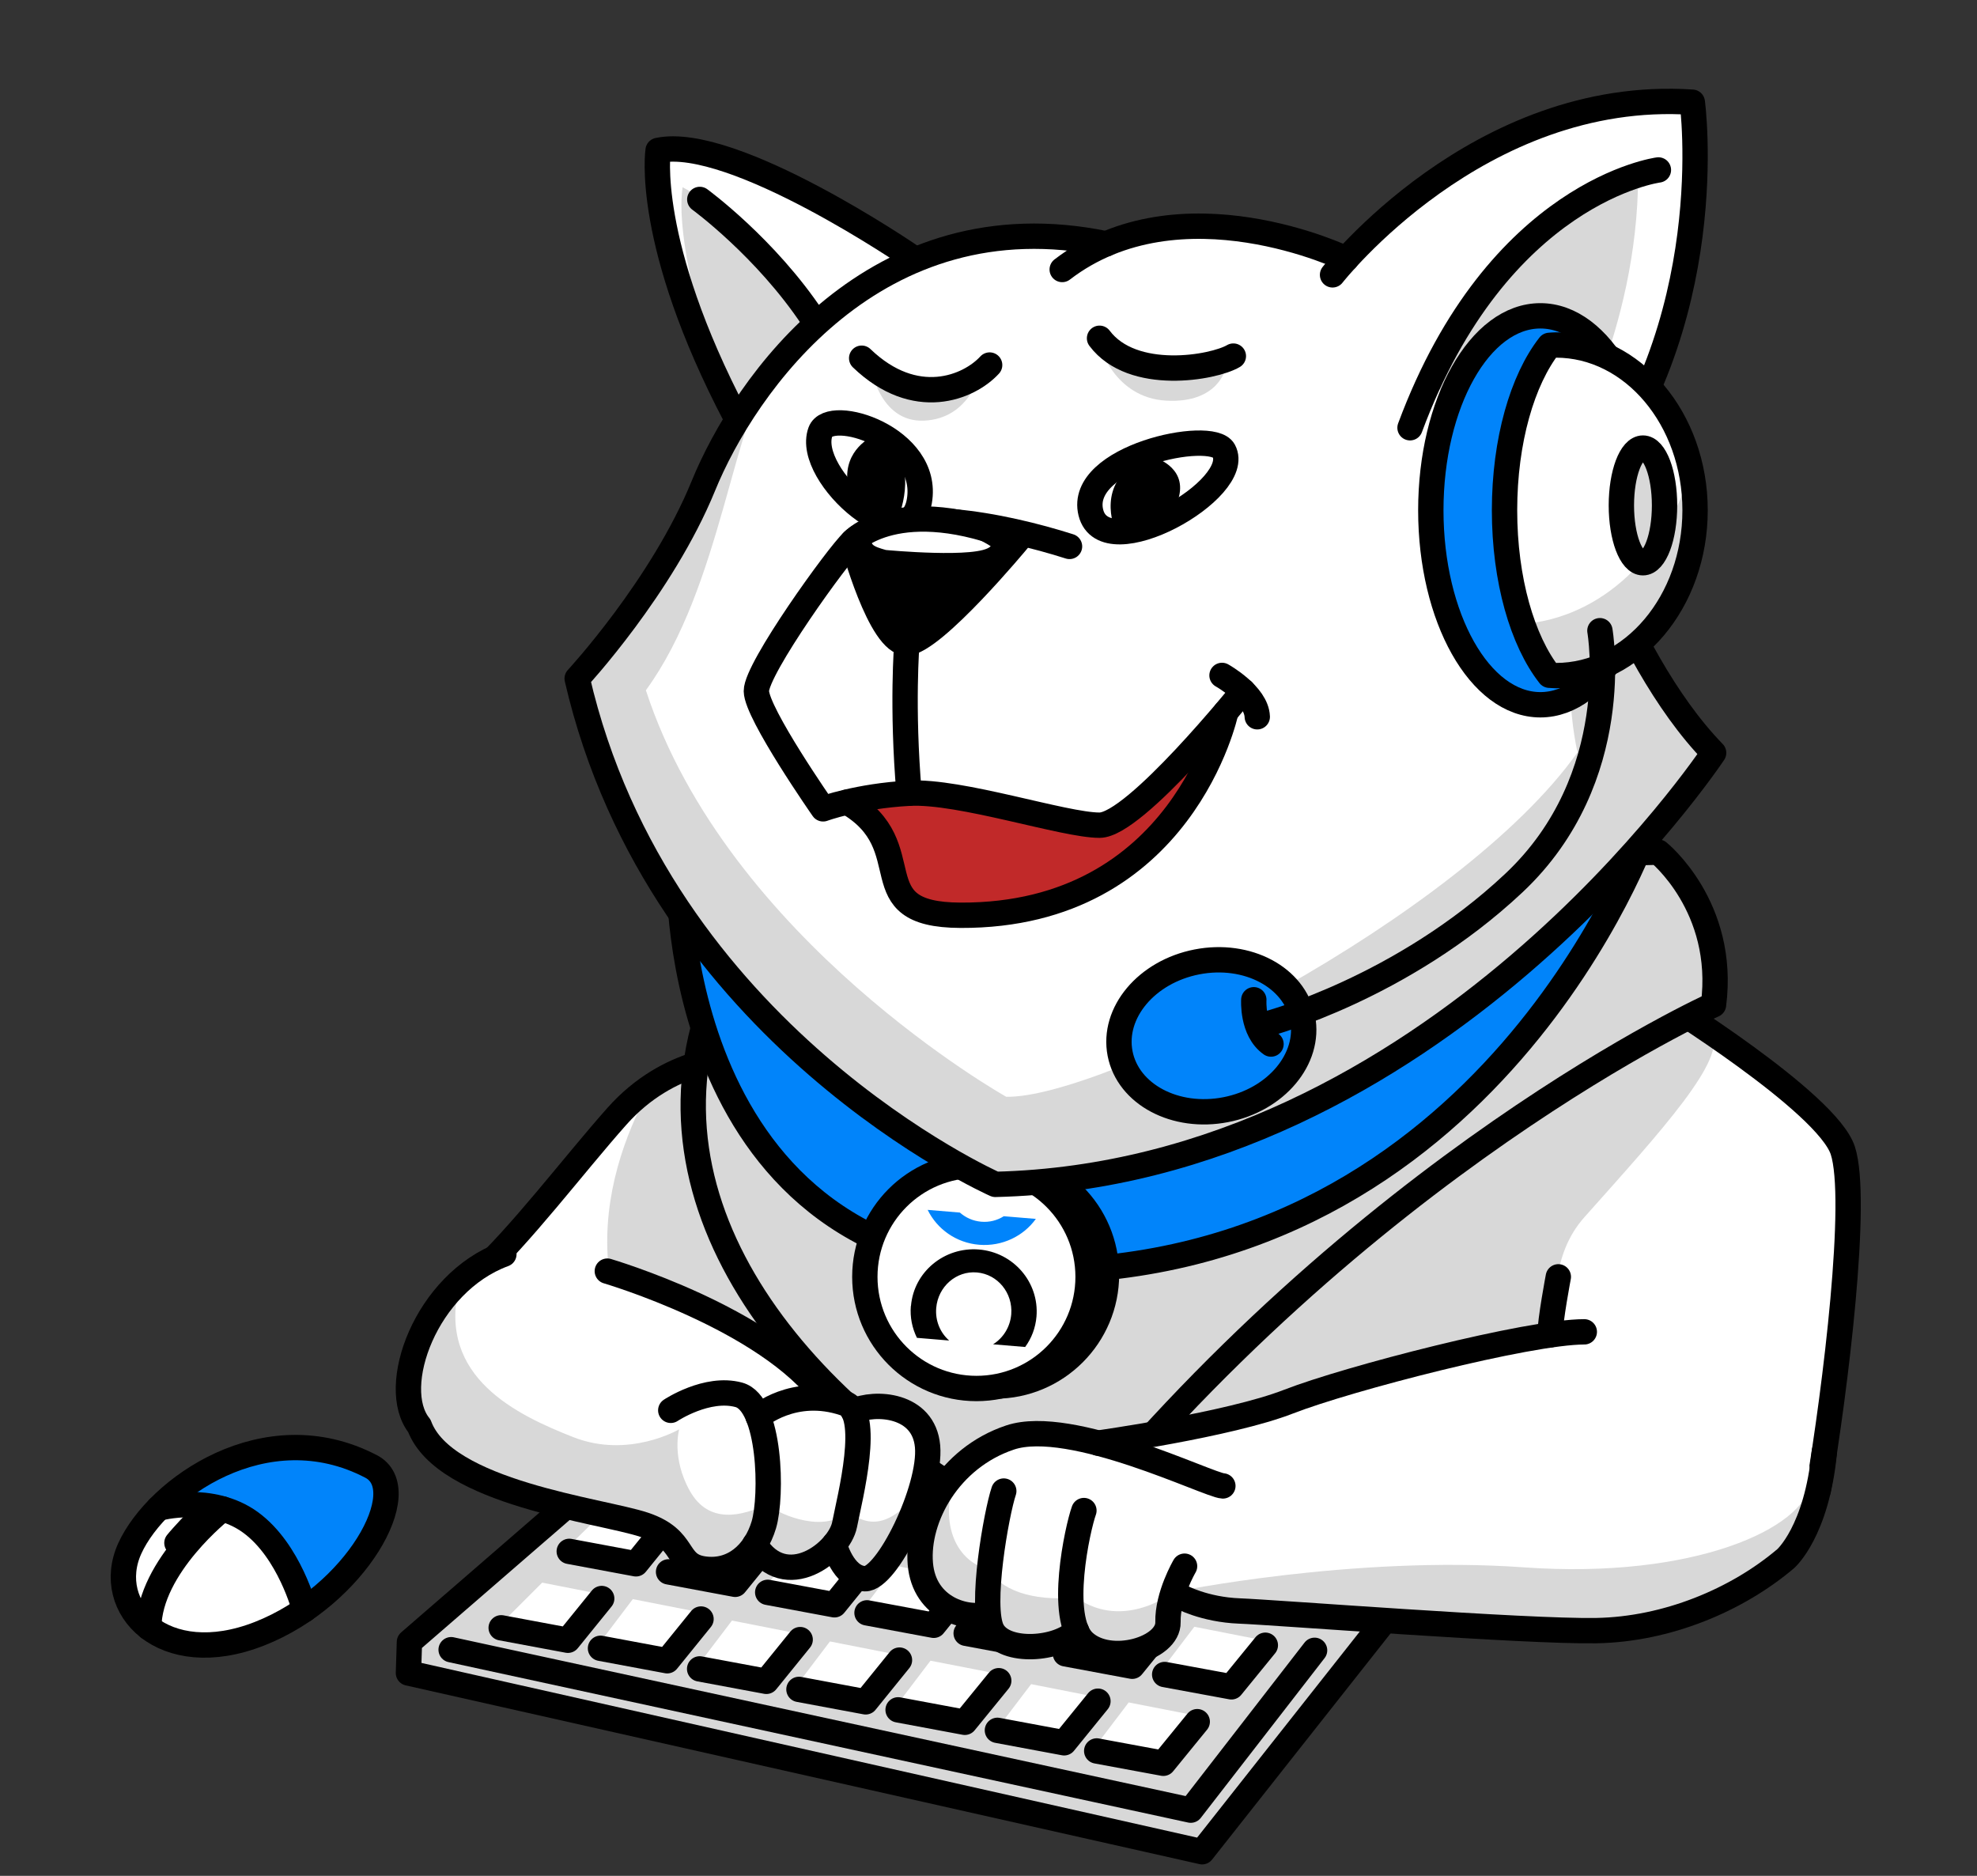 <svg width="156" height="148" viewBox="0 0 156 148" fill="none" xmlns="http://www.w3.org/2000/svg">
<rect x="0" y="0" width="156" height="148" fill="#333333" stroke="none"/>
<path d="M47.632 116.277L32.307 129.551L32.23 131.996L94.856 146.098L109.18 127.954L47.632 116.277Z" fill="#D8D8D8"/>
<path d="M86.512 137.68L91.777 138.662L94.443 135.37L89.063 134.32L86.512 137.68Z" fill="white"/>
<path d="M91.691 131.708L96.957 132.69L99.623 129.407L94.242 128.349L91.691 131.708Z" fill="white"/>
<path d="M78.812 136.235L84.078 137.217L86.744 133.935L81.363 132.876L78.812 136.235Z" fill="white"/>
<path d="M83.981 130.265L89.246 131.247L91.912 127.964L86.531 126.905L83.981 130.265Z" fill="white"/>
<path d="M70.871 134.386L76.136 135.368L78.812 132.076L73.422 131.026L70.871 134.386Z" fill="white"/>
<path d="M76.047 128.422L81.312 129.404L83.979 126.112L78.598 125.062L76.047 128.422Z" fill="white"/>
<path d="M62.938 132.876L68.203 133.848L70.869 130.566L65.488 129.507L62.938 132.876Z" fill="white"/>
<path d="M68.117 126.905L73.382 127.877L76.049 124.595L70.668 123.536L68.117 126.905Z" fill="white"/>
<path d="M55.207 131.22L60.472 132.202L63.139 128.919L57.758 127.86L55.207 131.22Z" fill="white"/>
<path d="M60.387 125.256L65.652 126.238L68.319 122.955L62.938 121.896L60.387 125.256Z" fill="white"/>
<path d="M47.383 129.537L52.648 130.509L55.315 127.227L49.934 126.168L47.383 129.537Z" fill="white"/>
<path d="M52.551 123.566L57.816 124.539L60.492 121.256L55.102 120.197L52.551 123.566Z" fill="white"/>
<path d="M39.547 128.101L44.812 129.083L47.479 125.791L42.781 124.867L39.547 128.101Z" fill="white"/>
<path d="M44.727 122.134L49.992 123.116L52.658 119.824L48.019 118.919L44.727 122.134Z" fill="white"/>
<path d="M47.632 116.277L32.307 129.551L32.23 131.996L94.856 146.098L109.18 127.954L47.632 116.277Z" stroke="black" stroke-width="2" stroke-linecap="round" stroke-linejoin="round"/>
<path d="M35.598 130.159L93.959 142.817L103.73 130.207" stroke="black" stroke-width="2" stroke-linecap="round" stroke-linejoin="round"/>
<path d="M39.547 128.431L44.812 129.413L47.479 126.121" stroke="black" stroke-width="2" stroke-linecap="round" stroke-linejoin="round"/>
<path d="M47.383 130.048L52.648 131.03L55.315 127.738" stroke="black" stroke-width="2" stroke-linecap="round" stroke-linejoin="round"/>
<path d="M55.207 131.673L60.472 132.654L63.139 129.362" stroke="black" stroke-width="2" stroke-linecap="round" stroke-linejoin="round"/>
<path d="M63.043 133.29L68.308 134.272L70.975 130.979" stroke="black" stroke-width="2" stroke-linecap="round" stroke-linejoin="round"/>
<path d="M70.867 134.904L76.132 135.886L78.808 132.604" stroke="black" stroke-width="2" stroke-linecap="round" stroke-linejoin="round"/>
<path d="M78.703 136.521L83.969 137.503L86.635 134.221" stroke="black" stroke-width="2" stroke-linecap="round" stroke-linejoin="round"/>
<path d="M86.539 138.147L91.795 139.119L94.471 135.837" stroke="black" stroke-width="2" stroke-linecap="round" stroke-linejoin="round"/>
<path d="M44.918 122.4L50.183 123.382L52.85 120.09" stroke="black" stroke-width="2" stroke-linecap="round" stroke-linejoin="round"/>
<path d="M52.754 124.017L58.01 124.999L60.686 121.707" stroke="black" stroke-width="2" stroke-linecap="round" stroke-linejoin="round"/>
<path d="M60.578 125.633L65.844 126.615L68.51 123.323" stroke="black" stroke-width="2" stroke-linecap="round" stroke-linejoin="round"/>
<path d="M68.414 127.251L73.679 128.232L76.346 124.94" stroke="black" stroke-width="2" stroke-linecap="round" stroke-linejoin="round"/>
<path d="M76.238 128.865L81.504 129.847L84.17 126.564" stroke="black" stroke-width="2" stroke-linecap="round" stroke-linejoin="round"/>
<path d="M84.074 130.482L89.34 131.464L92.006 128.182" stroke="black" stroke-width="2" stroke-linecap="round" stroke-linejoin="round"/>
<path d="M91.902 132.116L97.168 133.088L99.844 129.806" stroke="black" stroke-width="2" stroke-linecap="round" stroke-linejoin="round"/>
<path d="M65.123 84.199C65.123 84.199 59.049 82.1 53.379 84.237C49.288 86.422 46.121 90.196 41.549 96.039C37.246 101.333 34.984 102.796 35.6 105.289C36.216 107.782 88.889 116.59 108.497 116.33C128.105 116.07 141.735 118.688 143.949 115.55C146.163 112.412 145.961 96.587 145.633 92.073C145.306 87.558 136.604 82.129 128.442 77.451C121.925 74.275 95.406 89.464 65.113 84.189L65.123 84.199Z" fill="white"/>
<path d="M65.124 84.199C65.124 84.199 59.05 82.1 53.381 84.237C52.765 84.565 52.168 84.94 51.59 85.344C49.665 88.704 47.769 93.363 47.923 98.551C48.067 103.306 49.521 106.916 51.032 109.438C68.311 112.74 95.581 116.503 108.499 116.33C113.552 116.263 118.124 116.667 122.158 117.235C125.527 112.249 119.799 101.901 125.017 96.039C131.062 89.252 136.433 83.429 135.027 81.388C132.91 80.04 130.657 78.722 128.443 77.451C121.927 74.275 95.407 89.464 65.115 84.189L65.124 84.199Z" fill="#D8D8D8"/>
<path d="M131.012 78.818C131.012 78.818 144.161 86.943 145.412 90.774C146.663 94.605 144.844 109.467 143.477 117.553" stroke="black" stroke-width="2" stroke-linecap="round" stroke-linejoin="round"/>
<path d="M37.496 100.748C41.029 97.543 45.283 91.892 48.681 88.071C52.84 83.393 57.893 83.47 57.893 83.47" stroke="black" stroke-width="2" stroke-linecap="round" stroke-linejoin="round"/>
<path d="M130.858 67.234C130.858 67.234 136.21 71.528 135.209 79.276C135.209 79.276 98.515 98.99 83.614 121.852C66.548 114.18 51.002 98.374 55.478 81.192C58.885 68.813 130.858 67.234 130.858 67.234Z" fill="white"/>
<path d="M130.858 67.234C130.858 67.234 136.21 71.528 135.209 79.276C135.209 79.276 103.27 95.457 83.614 121.852C66.548 114.18 51.002 98.374 55.478 81.192C58.885 68.813 130.858 67.234 130.858 67.234Z" fill="#D8D8D8"/>
<path d="M130.858 67.234C130.858 67.234 136.21 71.528 135.209 79.276C135.209 79.276 107.477 91.751 83.614 121.852C66.548 114.18 51.002 98.374 55.478 81.192C58.885 68.813 130.858 67.234 130.858 67.234Z" stroke="black" stroke-width="2" stroke-linecap="round" stroke-linejoin="round"/>
<path d="M129.885 65.588C129.885 65.588 117.66 100.289 81.755 100.289C53.831 100.289 53.59 69.053 53.59 69.053C53.59 69.053 54.504 84.609 82.217 84.609C109.93 84.609 129.885 65.597 129.885 65.597V65.588Z" fill="#0184FA"/>
<path d="M129.886 65.588C129.886 65.588 117.661 100.289 81.757 100.289C52.889 100.289 53.591 69.053 53.591 69.053C53.591 69.053 54.506 84.609 82.219 84.609C109.932 84.609 129.886 65.597 129.886 65.597V65.588Z" stroke="black" stroke-width="2" stroke-linecap="round" stroke-linejoin="round"/>
<path d="M78.503 109.358C83.367 109.358 87.311 105.414 87.311 100.55C87.311 95.686 83.367 91.742 78.503 91.742C73.639 91.742 69.695 95.686 69.695 100.55C69.695 105.414 73.639 109.358 78.503 109.358Z" fill="black" stroke="black" stroke-width="2" stroke-linecap="round" stroke-linejoin="round"/>
<path d="M77.05 109.55C81.914 109.55 85.858 105.607 85.858 100.742C85.858 95.878 81.914 91.935 77.05 91.935C72.186 91.935 68.242 95.878 68.242 100.742C68.242 105.607 72.186 109.55 77.05 109.55Z" fill="white" stroke="black" stroke-width="2" stroke-linecap="round" stroke-linejoin="round"/>
<path d="M71.873 103.031C71.796 103.936 71.979 104.793 72.354 105.553L74.895 105.765C74.193 105.149 73.788 104.215 73.875 103.195C74.019 101.51 75.454 100.249 77.09 100.394C78.726 100.538 79.93 102.011 79.795 103.696C79.708 104.716 79.15 105.573 78.361 106.063L80.892 106.275C81.393 105.592 81.71 104.774 81.787 103.869C82.009 101.183 79.978 98.806 77.244 98.584C74.51 98.363 72.104 100.355 71.882 103.041L71.873 103.031Z" fill="black"/>
<path d="M73.199 95.457C73.94 96.968 75.452 98.066 77.271 98.21C79.09 98.354 80.756 97.527 81.737 96.169L79.206 95.958C78.686 96.285 78.08 96.448 77.425 96.391C76.77 96.333 76.203 96.073 75.74 95.669L73.199 95.457Z" fill="#0084FB"/>
<path d="M94.723 17.326C100.143 17.422 103.926 19.646 105.851 20.493C105.851 20.493 117.691 7.18 133.535 8.075C133.535 8.075 133.67 30.244 124.458 39.148C124.458 39.148 128.587 52.489 135.21 59.41C135.21 59.41 112.628 92.668 78.533 93.457C78.533 93.457 51.176 79.865 45.535 53.548C51.859 47.368 55.113 39.109 55.796 37.608L58.058 32.92C58.058 32.92 50.329 19.01 51.917 11.878C51.917 11.878 59.011 10.867 71.9 20.271C71.9 20.271 79.572 17.538 86.821 19.068C86.821 19.068 89.805 17.249 94.704 17.335L94.723 17.326Z" fill="white"/>
<path d="M56.663 30.127C56.663 30.127 53.159 19.452 53.862 14.773C57.443 16.564 64.142 25.131 64.142 25.131L61.437 27.971C57.77 33.13 56.981 46.202 50.965 54.461C57.404 74.204 79.399 86.534 79.399 86.534C86.965 86.679 115.256 72.384 124.477 59.361C122.918 52.362 124.477 39.137 124.477 39.137C124.477 39.137 128.607 52.478 135.229 59.399C135.229 59.399 112.647 92.656 78.552 93.446C78.552 93.446 51.196 79.854 45.555 53.537C51.879 47.357 55.132 39.098 55.816 37.596L58.078 32.909C58.078 32.909 57.481 31.831 56.653 30.136L56.663 30.127Z" fill="#D8D8D8"/>
<path d="M112.463 30.811C112.463 30.811 119.528 16.546 129.26 13.793C129.26 26.268 123.282 36.029 123.282 36.029C123.282 36.029 120.173 29.974 112.453 30.811H112.463Z" fill="#D8D8D8"/>
<path d="M105.148 21.685C105.148 21.685 116.661 6.928 133.535 8.064C133.535 8.064 135.942 25.66 124.843 39.175" stroke="black" stroke-width="2" stroke-linecap="round" stroke-linejoin="round"/>
<path d="M123.291 36.027C123.291 36.027 127.565 51.534 135.218 59.398C135.218 59.398 113.223 92.608 78.54 93.445C78.54 93.445 52.04 81.711 45.543 53.536C45.543 53.536 52.243 46.307 55.496 38.346C58.74 30.386 69.059 15.456 87.29 19.239" stroke="black" stroke-width="2" stroke-linecap="round" stroke-linejoin="round"/>
<path d="M106.235 20.435C106.235 20.435 93.144 14.091 83.816 21.263" stroke="black" stroke-width="2" stroke-linecap="round" stroke-linejoin="round"/>
<path d="M58.07 32.911C50.812 19.078 51.929 11.868 51.929 11.868C57.83 10.607 71.912 20.262 71.912 20.262" stroke="black" stroke-width="2" stroke-linecap="round" stroke-linejoin="round"/>
<path d="M55.219 15.736C55.219 15.736 60.407 19.519 64.132 25.122" stroke="black" stroke-width="2" stroke-linecap="round" stroke-linejoin="round"/>
<path d="M130.86 13.409C130.86 13.409 118.202 15.055 111.262 33.749" stroke="black" stroke-width="2" stroke-linecap="round" stroke-linejoin="round"/>
<path d="M69.135 62.857C69.135 62.857 73.265 62.328 78.501 63.502C83.738 64.676 86.26 65.745 87.646 64.879C89.032 64.012 96.733 56.177 96.733 56.177C96.733 56.177 94.663 65.812 86.01 69.634C77.356 73.455 73.284 72.185 71.426 70.943C69.569 69.701 69.771 65.061 66.758 63.541L69.145 62.857H69.135Z" fill="#C12929"/>
<path d="M68.829 34.449C68.829 34.449 66.576 35.441 66.875 38.078C67.173 40.715 70.35 42.159 70.947 40.629C71.543 39.098 72.188 35.277 68.829 34.44V34.449Z" fill="black"/>
<path d="M64.737 34.072C65.469 32.05 73.41 34.534 72.544 39.539C71.677 44.545 63.476 37.556 64.737 34.072Z" stroke="black" stroke-width="2" stroke-linecap="round" stroke-linejoin="round"/>
<path d="M96.426 53.289C96.426 53.289 99.14 54.8 99.208 56.552" stroke="black" stroke-width="2" stroke-linecap="round" stroke-linejoin="round"/>
<path d="M98.091 54.527C98.091 54.527 89.572 65.106 86.761 65.106C83.951 65.106 75.778 62.363 71.735 62.584C67.692 62.805 64.949 63.816 64.949 63.816C64.949 63.816 59.703 56.298 59.684 54.527C59.664 52.756 66.133 43.765 67.288 42.716C70.638 39.674 79.292 41.484 84.393 43.111" stroke="black" stroke-width="2" stroke-linecap="round" stroke-linejoin="round"/>
<path d="M80.311 42.619C80.311 42.619 73.679 50.618 71.561 50.724C69.443 50.83 67.277 42.715 67.277 42.715C67.277 42.715 72.61 38.855 80.311 42.619Z" fill="black"/>
<path d="M69.906 43.394C69.906 43.394 77.251 44.087 78.175 43.095C75.402 41.305 71.292 41.237 69.656 42.046C68.019 42.855 69.02 43.143 69.906 43.394Z" fill="white"/>
<path d="M80.311 42.622C80.311 42.622 73.679 50.621 71.561 50.727C69.443 50.833 67.277 42.718 67.277 42.718C67.277 42.718 70.897 38.801 80.311 42.622Z" stroke="black" stroke-width="2" stroke-linecap="round" stroke-linejoin="round"/>
<path d="M71.56 50.735C71.56 50.735 71.146 55.77 71.733 62.585" stroke="black" stroke-width="2" stroke-linecap="round" stroke-linejoin="round"/>
<path d="M86.76 27.231C86.76 27.231 87.895 31.39 92.035 31.611C96.174 31.833 96.713 29.041 96.713 29.041C96.713 29.041 90.321 30.158 86.75 27.231H86.76Z" fill="#D8D8D8"/>
<path d="M77.291 29.502C77.291 29.502 76.492 33.025 72.921 33.188C69.35 33.352 68.695 28.886 68.695 28.886C68.695 28.886 71.535 32.101 77.291 29.502Z" fill="#D8D8D8"/>
<path d="M86.762 26.689C89.361 30.155 95.752 29.019 97.321 28.095" stroke="black" stroke-width="2" stroke-linecap="round" stroke-linejoin="round"/>
<path d="M78.09 28.801C76.444 30.591 72.218 32.324 67.992 28.262" stroke="black" stroke-width="2" stroke-linecap="round" stroke-linejoin="round"/>
<path d="M91.034 36.073C91.034 36.073 93.613 36.776 93.036 39.163C92.458 41.55 88.569 43.119 88.001 41.791C87.433 40.462 86.991 37.103 91.034 36.063V36.073Z" fill="black"/>
<path d="M96.561 35.556C95.608 33.804 84.99 36.075 86.078 40.446C87.166 44.816 98.197 38.588 96.561 35.556Z" stroke="black" stroke-width="2" stroke-linecap="round" stroke-linejoin="round"/>
<path d="M96.725 56.177C96.725 56.177 93.327 72.281 75.798 72.213C67.645 72.185 72.91 66.813 66.856 63.29" stroke="black" stroke-width="2" stroke-linecap="round" stroke-linejoin="round"/>
<path d="M123.889 98.227C123.889 98.227 122.426 102.683 122.358 105.003C122.358 105.003 112.501 107.487 105.84 109.2C99.179 110.914 96.455 112.194 92.778 112.839C89.101 113.484 87.118 113.792 87.118 113.792C87.118 113.792 80.11 111.25 76.116 115.495C72.121 119.74 72.063 124.217 73.719 126.036C75.374 127.855 77.945 127.345 77.945 127.345C77.945 127.345 78.147 129.992 81.246 129.925C84.346 129.857 84.952 128.664 84.952 128.664C84.952 128.664 86.175 131.08 89.236 130.377C92.297 129.674 92.104 129.02 92.172 127.999C92.239 126.979 92.586 125.612 92.586 125.612C92.586 125.612 94.617 126.883 99.121 127.172C103.626 127.46 121.819 128.616 123.889 128.635C125.958 128.654 129.01 128.664 132.369 127.47C135.729 126.276 141.86 123.312 142.611 119.529C143.362 115.746 142.457 112.858 140.34 110.991C138.222 109.123 133.082 96.581 123.899 98.227H123.889Z" fill="white"/>
<path d="M84.944 126.046C81.229 126.364 78.957 125.372 77.936 123.784C75.694 123.284 73.961 120.425 75.415 116.478C75.463 116.353 75.52 116.237 75.569 116.112C72.113 120.174 72.142 124.314 73.711 126.046C75.366 127.866 77.936 127.355 77.936 127.355C77.936 127.355 78.139 130.002 81.238 129.935C84.338 129.868 84.944 128.674 84.944 128.674C84.944 128.674 86.167 131.09 89.228 130.387C92.298 129.685 92.096 129.03 92.164 128.01C92.241 126.99 92.578 125.623 92.578 125.623C92.578 125.623 88.708 128.693 84.944 126.056V126.046Z" fill="#D8D8D8"/>
<path d="M142.604 119.53C142.777 118.635 142.864 117.788 142.854 116.989C142.45 120.541 133.7 124.623 120.233 123.66C106.757 122.697 92.578 125.614 92.578 125.614C92.578 125.614 94.609 126.885 99.114 127.173C103.619 127.462 121.812 128.617 123.882 128.637C125.951 128.656 129.002 128.665 132.362 127.472C135.721 126.288 141.853 123.313 142.604 119.53Z" fill="#D8D8D8"/>
<path d="M93.152 125.968C93.152 125.968 95.01 126.998 97.811 127.104C100.612 127.21 120.384 128.75 125.957 128.653C131.531 128.557 137.066 126.237 140.906 122.974C140.906 122.974 143.361 120.837 143.958 114.532" stroke="black" stroke-width="2" stroke-linecap="round" stroke-linejoin="round"/>
<path d="M93.471 123.569C93.471 123.569 92.114 125.879 92.162 127.987C92.21 130.095 87.589 131.453 85.529 129.547C83.469 127.641 85.029 120.566 85.529 119.18" stroke="black" stroke-width="2" stroke-linecap="round" stroke-linejoin="round"/>
<path d="M79.205 117.642C78.627 119.345 77.299 126.805 78.3 128.654C79.301 130.502 83.546 130.165 84.942 128.654" stroke="black" stroke-width="2" stroke-linecap="round" stroke-linejoin="round"/>
<path d="M77.935 127.334C76.385 127.835 72.919 126.978 72.621 123.368C72.323 119.758 74.883 115.022 79.706 113.415C84.528 111.807 95.386 117.188 96.493 117.236" stroke="black" stroke-width="2" stroke-linecap="round" stroke-linejoin="round"/>
<path d="M86.644 113.858C86.644 113.858 96.983 112.414 101.68 110.585C106.378 108.756 120.614 105.079 125.013 105.079" stroke="black" stroke-width="2" stroke-linecap="round" stroke-linejoin="round"/>
<path d="M122.963 100.74C122.963 100.74 122.309 104.177 122.309 105.322" stroke="black" stroke-width="2" stroke-linecap="round" stroke-linejoin="round"/>
<path d="M34.434 103.417C31.835 106.054 31.113 109.991 33.077 112.494C35.002 116.075 39.353 117.403 45.543 119.039C51.732 120.676 51.684 120.965 53.59 122.38C55.496 123.795 56.478 124.507 59.51 122.081C59.51 122.081 60.395 123.958 62.85 123.631C65.305 123.304 65.824 121.85 65.824 121.85C65.824 121.85 66.671 124.449 68.24 124.565C69.809 124.68 72.303 120.512 72.745 117.316C73.188 114.121 73.573 111.416 70.3 110.963C68.77 110.992 67.326 111.348 67.326 111.348C67.326 111.348 65.911 109.731 64.525 109.548C64.525 109.548 57.556 101.617 45.668 99.999C43.8 99.653 42.26 98.758 40.864 98.989C36.533 99.72 34.425 103.426 34.425 103.426L34.434 103.417Z" fill="white"/>
<path d="M72.747 117.311C70.764 120.007 68.858 120.892 66.875 119.179C65.326 120.998 61.639 119.641 60.541 118.678C58.52 119.631 55.931 120.276 54.439 117.639C52.956 115.001 53.592 112.768 53.592 112.768C53.592 112.768 49.616 115.117 45.227 113.384C40.837 111.651 34.494 108.696 36.217 101.515C36.14 101.506 36.072 101.496 35.995 101.486C34.946 102.497 34.426 103.402 34.426 103.402C31.828 106.039 31.106 109.976 33.069 112.479C34.994 116.06 39.345 117.388 45.544 119.025C51.734 120.661 51.686 120.95 53.592 122.365C55.507 123.77 56.479 124.492 59.512 122.066C59.512 122.066 60.397 123.944 62.852 123.616C65.306 123.289 65.826 121.835 65.826 121.835C65.826 121.835 66.673 124.434 68.242 124.55C69.811 124.665 72.304 120.497 72.747 117.302V117.311Z" fill="#D8D8D8"/>
<path d="M52.928 111.272C52.928 111.272 55.787 109.366 58.3 110.05C60.812 110.733 60.947 118.039 60.273 120.301C59.599 122.563 57.828 124.123 55.518 123.786C53.208 123.449 54.228 121.437 50.83 120.301C47.432 119.166 35.053 117.799 33.089 112.495C30.635 109.463 33.59 101.223 39.76 98.951" stroke="black" stroke-width="2" stroke-linecap="round" stroke-linejoin="round"/>
<path d="M47.922 100.29C47.922 100.29 60.551 103.996 65.123 110.301" stroke="black" stroke-width="2" stroke-linecap="round" stroke-linejoin="round"/>
<path d="M59.828 111.785C59.828 111.785 62.629 109.349 66.643 110.716C68.799 111.448 67.067 118.138 66.643 120.294C66.22 122.45 61.984 125.742 59.559 121.844" stroke="black" stroke-width="2" stroke-linecap="round" stroke-linejoin="round"/>
<path d="M67.33 111.342C69.053 110.552 72.894 110.774 73.192 114.114C73.49 117.454 69.987 124.625 68.244 124.558C66.502 124.49 65.828 121.843 65.828 121.843" stroke="black" stroke-width="2" stroke-linecap="round" stroke-linejoin="round"/>
<path d="M29.285 115.701C32.779 117.521 28.053 125.924 20.477 128.898C12.902 131.873 8.108 126.838 10.245 122.16C12.382 117.482 20.939 111.341 29.285 115.701Z" fill="white"/>
<path d="M14.345 117.24C14.345 117.24 19.764 113.63 25.174 114.727C30.583 115.825 30.891 116.912 30.449 119.453C30.006 121.995 24.019 127 24.019 127C24.019 127 22.719 121.177 19.023 119.656C15.326 118.135 12.516 118.982 12.516 118.982L14.345 117.24Z" fill="#0184FA"/>
<path d="M29.285 115.701C32.779 117.521 28.053 125.924 20.477 128.898C12.902 131.873 8.108 126.838 10.245 122.16C12.382 117.482 20.939 111.341 29.285 115.701Z" stroke="black" stroke-width="2" stroke-linecap="round" stroke-linejoin="round"/>
<path d="M12.527 118.986C12.527 118.986 16.686 117.869 19.766 120.112C22.846 122.355 24.04 126.995 24.04 126.995" stroke="black" stroke-width="2" stroke-linecap="round" stroke-linejoin="round"/>
<path d="M17.552 119.051C17.552 119.051 11.767 123.565 11.738 128.417" stroke="black" stroke-width="2" stroke-linecap="round" stroke-linejoin="round"/>
<path d="M15.636 119.896C15.636 119.896 14.365 121.225 13.961 121.735" stroke="black" stroke-width="2" stroke-linecap="round" stroke-linejoin="round"/>
<path d="M96.717 87.552C100.693 86.78 103.409 83.543 102.784 80.323C102.158 77.103 98.427 75.12 94.45 75.892C90.474 76.665 87.757 79.902 88.383 83.122C89.009 86.342 92.74 88.326 96.717 87.552Z" fill="#0184FA"/>
<path d="M121.546 55.605C126.32 55.605 130.19 48.736 130.19 40.262C130.19 31.788 126.32 24.918 121.546 24.918C116.772 24.918 112.902 31.788 112.902 40.262C112.902 48.736 116.772 55.605 121.546 55.605Z" fill="#0184FA"/>
<path d="M121.546 55.605C126.32 55.605 130.19 48.736 130.19 40.262C130.19 31.788 126.32 24.918 121.546 24.918C116.772 24.918 112.902 31.788 112.902 40.262C112.902 48.736 116.772 55.605 121.546 55.605Z" stroke="black" stroke-width="2" stroke-linecap="round" stroke-linejoin="round"/>
<path d="M133.754 40.262C133.754 33.062 128.836 27.219 122.771 27.219C122.598 27.219 122.434 27.238 122.261 27.248C120.134 29.962 118.719 34.765 118.719 40.262C118.719 45.758 120.134 50.562 122.261 53.276C122.434 53.276 122.598 53.305 122.771 53.305C128.836 53.305 133.754 47.462 133.754 40.262Z" fill="white"/>
<path d="M120.152 49.223C120.72 50.831 121.442 52.217 122.27 53.276C122.443 53.276 122.607 53.305 122.78 53.305C128.845 53.305 133.763 47.462 133.763 40.261C133.763 39.135 133.629 38.057 133.407 37.018C131.54 43.775 126.361 48.742 120.152 49.233V49.223Z" fill="#D8D8D8"/>
<path d="M133.754 40.262C133.754 33.062 128.836 27.219 122.771 27.219C122.598 27.219 122.434 27.238 122.261 27.248C120.134 29.962 118.719 34.765 118.719 40.262C118.719 45.758 120.134 50.562 122.261 53.276C122.434 53.276 122.598 53.305 122.771 53.305C128.836 53.305 133.754 47.462 133.754 40.262Z" stroke="black" stroke-width="2" stroke-linecap="round" stroke-linejoin="round"/>
<path d="M129.641 44.4C130.582 44.4 131.345 42.374 131.345 39.876C131.345 37.377 130.582 35.352 129.641 35.352C128.7 35.352 127.938 37.377 127.938 39.876C127.938 42.374 128.7 44.4 129.641 44.4Z" fill="#D8D8D8"/>
<path d="M129.641 44.4C130.582 44.4 131.345 42.374 131.345 39.876C131.345 37.377 130.582 35.352 129.641 35.352C128.7 35.352 127.938 37.377 127.938 39.876C127.938 42.374 128.7 44.4 129.641 44.4Z" stroke="black" stroke-width="2" stroke-linecap="round" stroke-linejoin="round"/>
<path d="M126.245 49.761C126.245 49.761 128.285 61.37 119.458 69.667C110.631 77.965 100.043 80.766 100.043 80.766" stroke="black" stroke-width="2" stroke-linecap="round" stroke-linejoin="round"/>
<path d="M96.717 87.552C100.693 86.78 103.409 83.543 102.784 80.323C102.158 77.103 98.427 75.12 94.45 75.892C90.474 76.665 87.757 79.902 88.383 83.122C89.009 86.342 92.74 88.326 96.717 87.552Z" stroke="black" stroke-width="2" stroke-linecap="round" stroke-linejoin="round"/>
<path d="M98.935 78.879C98.935 78.879 98.771 81.305 100.292 82.373" stroke="black" stroke-width="2" stroke-linecap="round" stroke-linejoin="round"/>
</svg>
